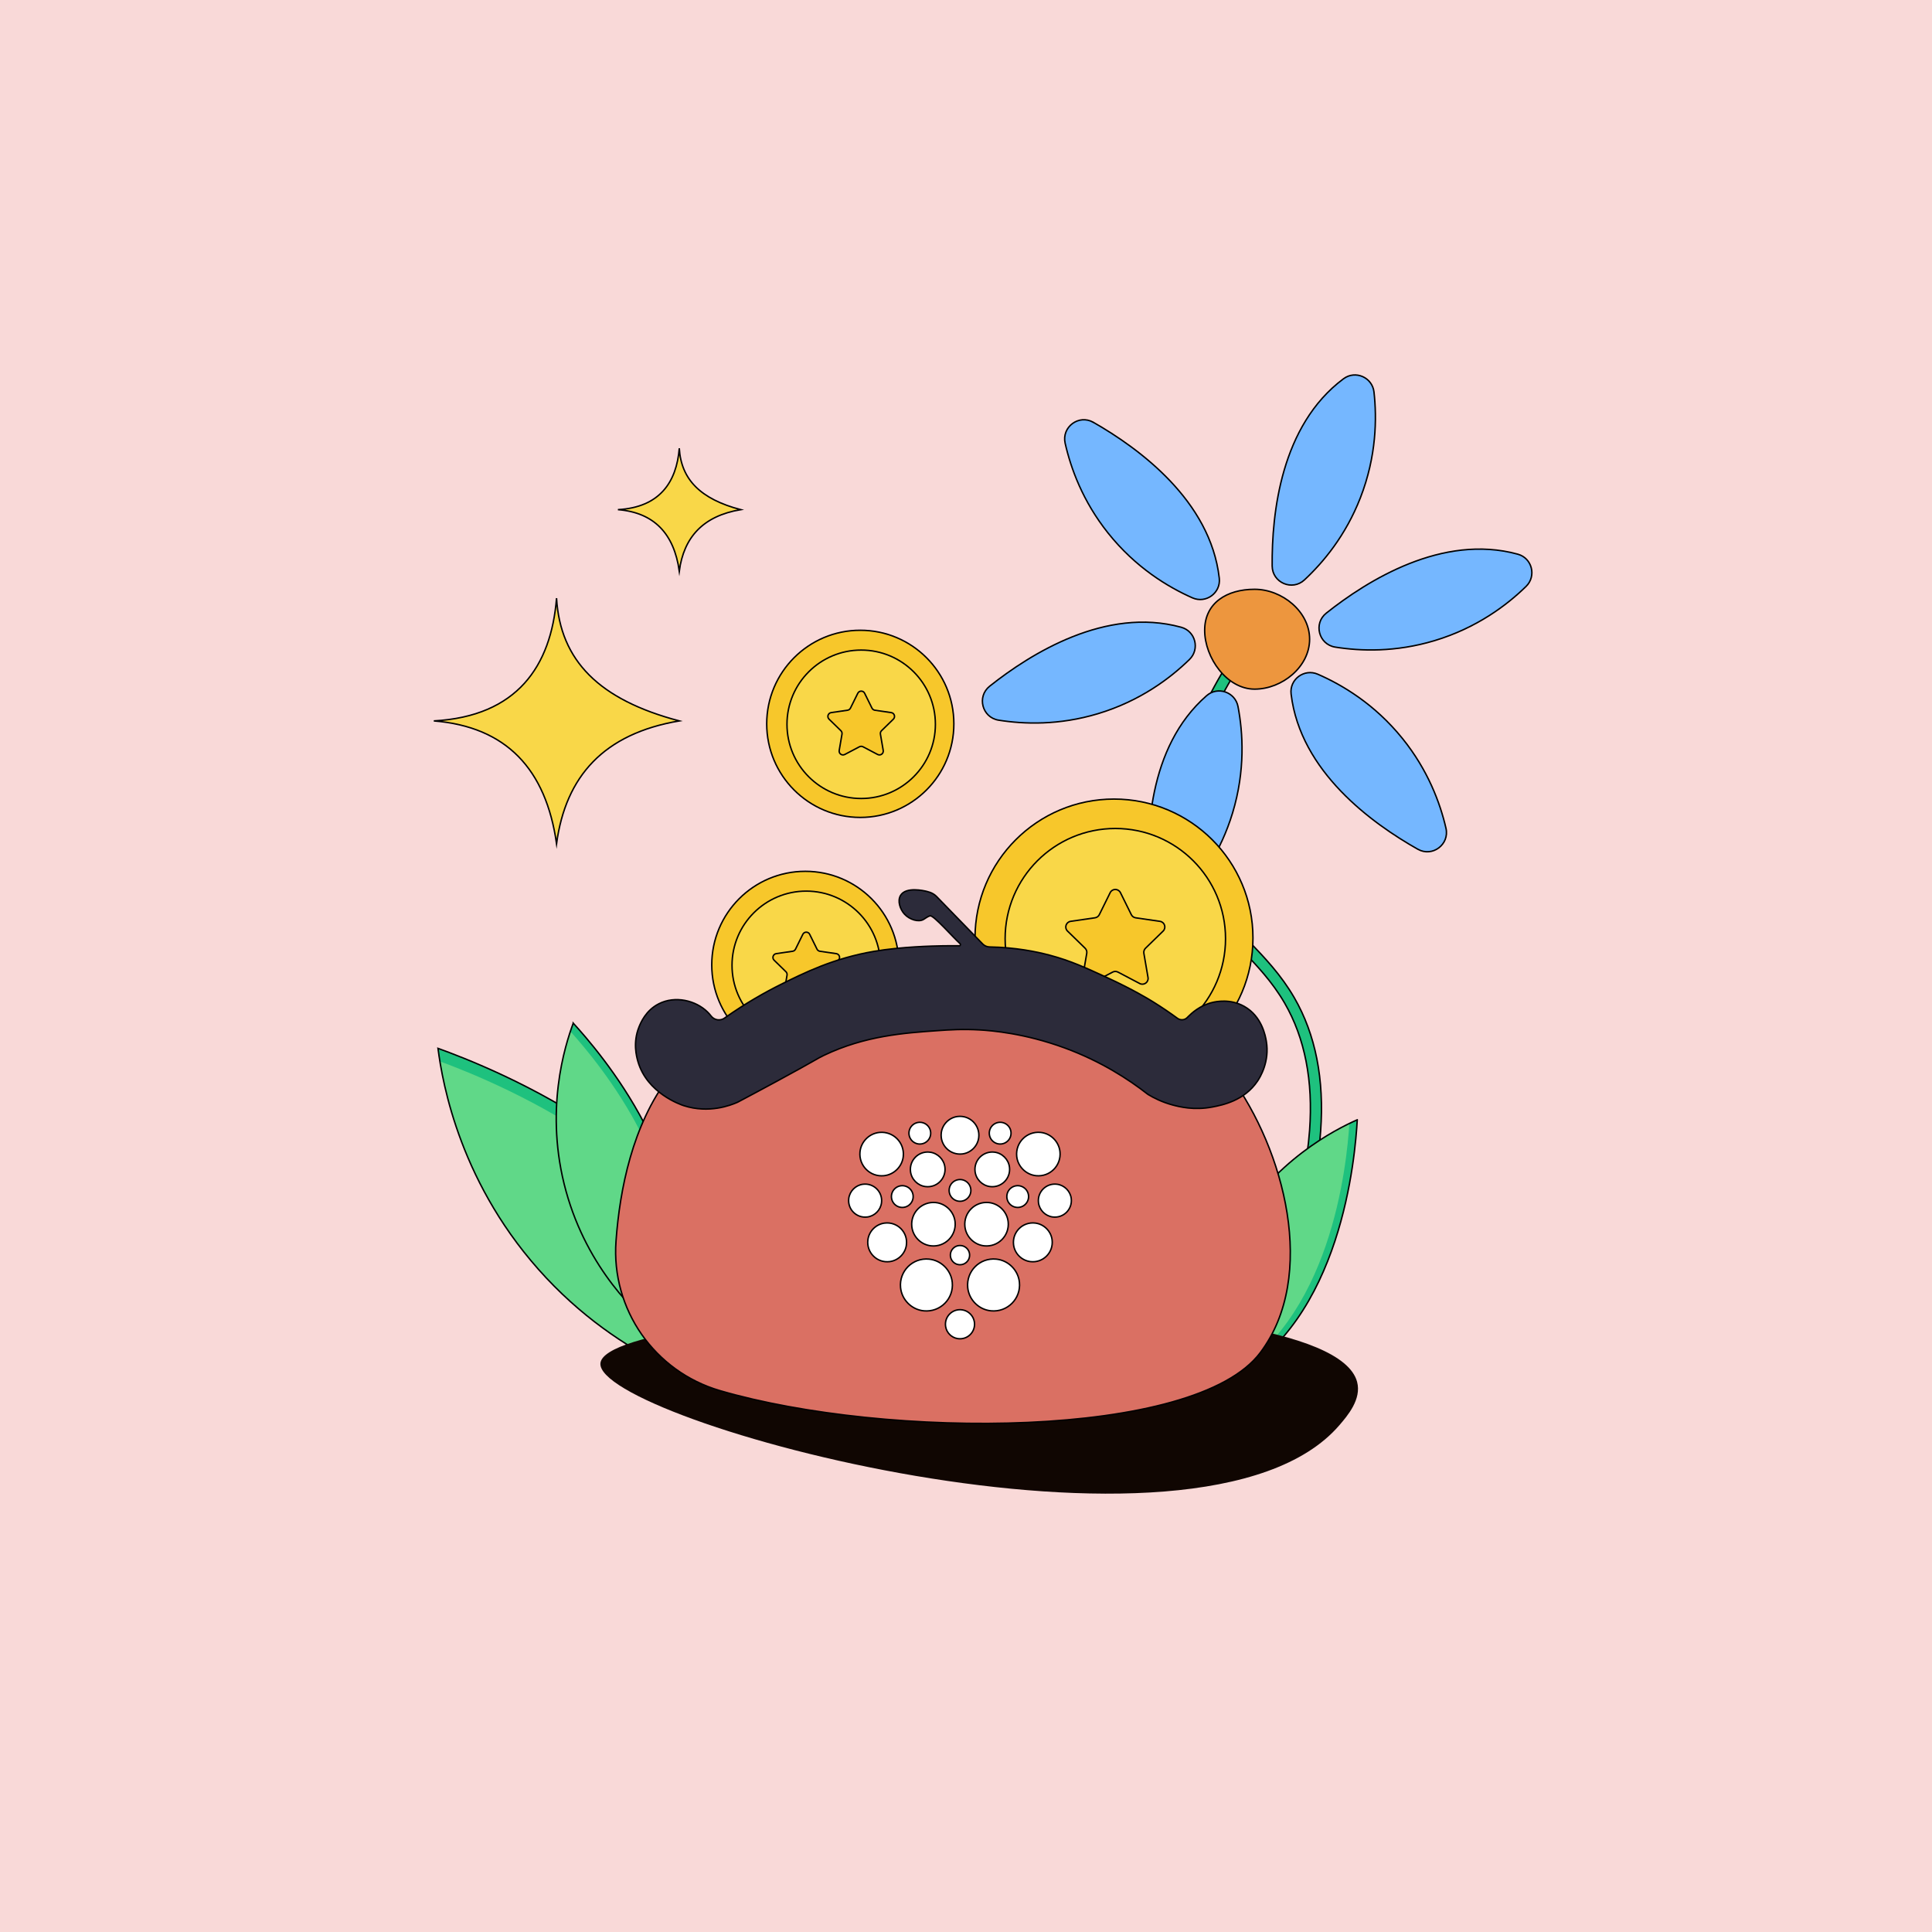 <?xml version="1.0" encoding="UTF-8"?>
<svg xmlns="http://www.w3.org/2000/svg" viewBox="0 0 2000 2000">
  <defs>
    <style>
      .cls-1 {
        fill: none;
      }

      .cls-1, .cls-2, .cls-3, .cls-4, .cls-5, .cls-6, .cls-7, .cls-8, .cls-9 {
        stroke: #000;
        stroke-miterlimit: 10;
        stroke-width: 1.5px;
      }

      .cls-10 {
        fill: #f9d9d8;
      }

      .cls-11, .cls-5 {
        fill: #1ec17e;
      }

      .cls-12 {
        fill: #100602;
      }

      .cls-13 {
        fill: #60d888;
      }

      .cls-2 {
        fill: #fff;
      }

      .cls-3 {
        fill: #ed963e;
      }

      .cls-4 {
        fill: #da7063;
      }

      .cls-6 {
        fill: #2c2b3a;
      }

      .cls-7 {
        fill: #75b7ff;
      }

      .cls-8 {
        fill: #f9d748;
      }

      .cls-9 {
        fill: #f7c72b;
      }
    </style>
  </defs>
  <g id="Background">
    <rect class="cls-10" width="2000" height="2000"/>
  </g>
  <g id="Layer_7" data-name="Layer 7">
    <g>
      <path class="cls-5" d="m1287.78,1417.27l-10.22-5.15c46.89-93.16,73.18-174.55,78.12-241.91,3.77-51.35-4.9-95.66-25.77-131.7-13.03-22.5-29.38-39.54-45.19-56.01-23.79-24.79-48.39-50.43-59.77-93.72-17.19-65.36,2.96-140.41,59.88-223.07l9.43,6.49c-54.94,79.79-74.53,151.68-58.23,213.67,10.63,40.42,33.14,63.88,56.96,88.71,16.28,16.96,33.11,34.51,46.83,58.21,22.04,38.07,31.22,84.59,27.28,138.27-5.05,68.87-31.74,151.71-79.31,246.22Z"/>
      <path class="cls-3" d="m1355.71,661.71c0,28.54-28.42,51.68-56.96,51.68s-51.68-32.37-51.68-60.91,23.14-42.45,51.68-42.45,56.96,23.14,56.96,51.68Z"/>
      <path class="cls-7" d="m1131.85,437.19c-15.01-8.57-33.02,4.79-29.22,21.64,5.91,26.16,18.25,60.06,44.31,92.81,28.79,36.19,62.66,56.31,87.52,67.28,13.96,6.16,29.44-5.13,27.74-20.29-.01-.1-.02-.19-.03-.29-9.17-80.11-82.98-134.14-130.32-161.16Z"/>
      <path class="cls-7" d="m1024.51,710.34c-13.53,10.75-7.83,32.44,9.23,35.17,26.48,4.24,62.54,5.39,102.63-6.63,44.3-13.28,75.57-37.24,95-56.23,10.91-10.66,6.19-29.24-8.52-33.29-.09-.03-.19-.05-.28-.08-77.78-21.27-155.37,27.16-198.06,61.06Z"/>
      <path class="cls-7" d="m1372.96,634.71c-13.53,10.75-7.83,32.44,9.23,35.17,26.48,4.24,62.54,5.39,102.63-6.63,44.3-13.28,75.57-37.24,95-56.23,10.91-10.66,6.19-29.24-8.52-33.29-.09-.03-.19-.05-.28-.08-77.78-21.27-155.37,27.16-198.06,61.06Z"/>
      <path class="cls-7" d="m1190.29,919.11c1.47,17.22,22.7,24.46,34.41,11.75,18.18-19.72,39.07-49.13,51.22-89.18,13.43-44.25,10.76-83.56,5.67-110.25-2.86-14.99-20.94-21.32-32.45-11.31-.07.06-.14.13-.22.19-60.72,53.05-63.28,144.48-58.63,198.79Z"/>
      <path class="cls-7" d="m1467.75,879.13c15.05,8.49,33-4.96,29.1-21.8-6.05-26.13-18.57-59.96-44.8-92.57-28.98-36.03-62.96-55.98-87.88-66.82-13.99-6.09-29.42,5.28-27.63,20.43.01.1.02.19.03.29,9.6,80.06,83.69,133.69,131.17,160.47Z"/>
      <path class="cls-7" d="m1316.95,585.96c.15,17.28,20.76,26.13,33.41,14.35,19.63-18.27,42.71-46,57.9-85,16.78-43.09,17.12-82.49,14.09-109.49-1.7-15.16-19.25-22.86-31.49-13.76-.08.06-.15.11-.23.17-64.61,48.24-74.15,139.21-73.68,193.72Z"/>
    </g>
    <path class="cls-8" d="m576.14,873.34c-10.97-77.03-51.87-120.99-127.06-127.06,86.25-4.68,121.44-56.69,127.06-127.06,3.81,64.75,44.16,105.25,127.06,127.06-78.06,13.21-117.58,57.19-127.06,127.06Z"/>
    <path class="cls-8" d="m703.2,591.11c-5.48-38.52-25.93-60.5-63.53-63.53,43.12-2.34,60.72-28.35,63.53-63.53,1.91,32.38,22.08,52.62,63.53,63.53-39.03,6.61-58.79,28.59-63.53,63.53Z"/>
  </g>
  <g id="Pointscoin">
    <circle class="cls-9" cx="1153.2" cy="971.05" r="143.86"/>
    <circle class="cls-8" cx="1154.58" cy="971.73" r="114.08"/>
    <path class="cls-9" d="m1159.88,924.05l11.26,22.82c.86,1.74,2.53,2.95,4.45,3.23l25.19,3.66c4.85.7,6.78,6.66,3.28,10.08l-18.23,17.77c-1.39,1.36-2.03,3.31-1.7,5.23l4.3,25.08c.83,4.83-4.24,8.51-8.58,6.23l-22.53-11.84c-1.72-.91-3.78-.91-5.5,0l-22.53,11.84c-4.34,2.28-9.4-1.4-8.58-6.23l4.3-25.08c.33-1.92-.31-3.87-1.7-5.23l-18.23-17.77c-3.51-3.42-1.57-9.38,3.28-10.08l25.19-3.66c1.93-.28,3.59-1.49,4.45-3.23l11.26-22.82c2.17-4.39,8.43-4.39,10.6,0Z"/>
    <circle class="cls-9" cx="890.57" cy="749.32" r="96.87"/>
    <circle class="cls-8" cx="891.5" cy="749.78" r="76.82"/>
    <path class="cls-9" d="m895.07,717.67l7.58,15.37c.58,1.17,1.7,1.99,3,2.18l16.96,2.46c3.26.47,4.57,4.49,2.21,6.79l-12.27,11.96c-.94.91-1.37,2.23-1.14,3.52l2.9,16.89c.56,3.25-2.85,5.73-5.77,4.2l-15.17-7.98c-1.16-.61-2.54-.61-3.7,0l-15.17,7.98c-2.92,1.54-6.33-.94-5.77-4.2l2.9-16.89c.22-1.29-.21-2.61-1.14-3.52l-12.27-11.96c-2.36-2.3-1.06-6.31,2.21-6.79l16.96-2.46c1.3-.19,2.42-1,3-2.18l7.58-15.37c1.46-2.96,5.68-2.96,7.14,0Z"/>
    <circle class="cls-9" cx="833.68" cy="998.85" r="96.87"/>
    <circle class="cls-8" cx="834.61" cy="999.3" r="76.82"/>
    <path class="cls-9" d="m838.18,967.19l7.58,15.37c.58,1.17,1.7,1.99,3,2.18l16.96,2.46c3.26.47,4.57,4.49,2.21,6.79l-12.27,11.96c-.94.91-1.37,2.23-1.14,3.52l2.9,16.89c.56,3.25-2.85,5.73-5.77,4.2l-15.17-7.98c-1.16-.61-2.54-.61-3.7,0l-15.17,7.98c-2.92,1.54-6.33-.94-5.77-4.2l2.9-16.89c.22-1.29-.21-2.61-1.14-3.52l-12.27-11.96c-2.36-2.3-1.06-6.31,2.21-6.79l16.96-2.46c1.3-.19,2.42-1,3-2.18l7.58-15.37c1.46-2.96,5.68-2.96,7.14,0Z"/>
  </g>
  <g id="Leafs">
    <g>
      <g>
        <path class="cls-13" d="m453.4,1085.26c4.73,36.59,23.3,142.91,112.05,237.59,87.03,92.83,189.39,118.82,225.79,126.31.27-20.55-1.69-39.56-5.14-57.07-38.5-194.87-280.31-287.85-332.7-306.83Z"/>
        <path class="cls-11" d="m791.07,1449.76c-1.06-.21-2.16-.44-3.32-.7-.43-16.17-2.25-31.32-5.05-45.5-37.38-189.17-266.33-282.33-327.62-304.97-.78-4.87-1.39-9.13-1.85-12.73,52.38,18.97,294.2,111.96,332.71,306.83,3.45,17.5,5.41,36.51,5.14,57.07Z"/>
        <path class="cls-1" d="m453.4,1085.26c4.73,36.59,23.3,142.91,112.05,237.59,87.03,92.83,189.39,118.82,225.79,126.31.27-20.55-1.69-39.56-5.14-57.07-38.5-194.87-280.31-287.85-332.7-306.83Z"/>
      </g>
      <g>
        <path class="cls-13" d="m593.43,1059.18c-8.5,22.94-30.38,91.08-7.46,174.02,22.47,81.33,74.55,128.14,93.61,143.75,6.49-11.98,11.21-23.74,14.57-35.09,37.47-126.27-75.81-255.39-100.72-282.68Z"/>
        <path class="cls-11" d="m679.29,1377.25c-.56-.45-1.13-.92-1.73-1.44,4.73-9.63,8.33-19.08,11.06-28.27,36.38-122.57-69.31-247.84-98.31-280.03,1.04-3.1,2-5.79,2.84-8.04,24.9,27.29,138.19,156.42,100.72,282.69-3.37,11.34-8.08,23.1-14.57,35.08Z"/>
        <path class="cls-1" d="m593.43,1059.18c-8.5,22.94-30.38,91.08-7.46,174.02,22.47,81.33,74.55,128.14,93.61,143.75,6.49-11.98,11.21-23.74,14.57-35.09,37.47-126.27-75.81-255.39-100.72-282.68Z"/>
      </g>
    </g>
    <g>
      <path class="cls-13" d="m1405.04,1159.2c-22.36,9.93-86.42,41.83-129.8,116.14-42.54,72.86-39.7,142.83-37.57,167.38,13.11-3.71,24.82-8.55,35.29-14.06,116.56-61.32,129.93-232.58,132.08-269.46Z"/>
      <path class="cls-11" d="m1237.25,1442.72c-.06-.71-.13-1.46-.18-2.24,10.19-3.33,19.48-7.35,27.96-11.81,113.15-59.53,129.06-222.65,131.86-265.88,2.95-1.42,5.54-2.61,7.74-3.58-2.15,36.88-15.52,208.14-132.08,269.46-10.47,5.5-22.18,10.34-35.29,14.06Z"/>
      <path class="cls-1" d="m1405.04,1159.2c-22.36,9.93-86.42,41.83-129.8,116.14-42.54,72.86-39.7,142.83-37.57,167.38,13.11-3.71,24.82-8.55,35.29-14.06,116.56-61.32,129.93-232.58,132.08-269.46Z"/>
    </g>
    <path class="cls-12" d="m621.56,1411.12c6.63-63.13,753.1-92.73,783.29,19.33,4.86,18.03-10.02,35.29-18.48,45.09-143.58,166.5-770.99-5.59-764.8-64.42Z"/>
  </g>
  <g id="BAG">
    <path class="cls-4" d="m692.4,1115.1c-37.56,49.31-50.81,115.87-54.71,169.72-5.11,70.48,39.78,134.98,107.62,154.77,172.06,50.19,491.85,50.67,559.32-39.33,59.56-79.46,24.86-210.08-31.1-286.13-127.27-172.97-453.37-166.74-581.12.98Z"/>
    <path class="cls-6" d="m750.11,1053.9c-4.47,3.16-10.65,2.24-13.97-2.11-1.06-1.39-2.29-2.8-3.7-4.19-12.18-11.96-33.53-17.19-50.62-8.39-13.48,6.94-18.63,19.69-20.33,23.89-6.51,16.09-2.57,30.69-1.14,35.69,9.41,32.92,44.47,44.81,47.49,45.79,26.15,8.42,48.75-.47,55.49-3.45.17-.08.32-.15.49-.24,9.21-4.87,23.1-12.25,39.94-21.36,44.29-23.98,40.63-22.96,49.5-27.19,42.36-20.16,83.13-23.02,116.97-25.39,12.93-.91,26.06-1.78,43.86-.77,12.2.69,46.66,3.41,88.24,18.72,37.54,13.82,66.06,32.46,85.57,47.68.24.19.49.36.75.52,5.78,3.49,14.3,7.84,25.26,10.79,6.55,1.76,22.15,5.78,41.3,2.05,10.38-2.02,32.99-6.43,46.68-26.93,2.33-3.49,12.67-19.82,8.98-41.3-.86-5.01-4.39-25.55-22.83-35.91-14.5-8.15-29.23-4.95-32.83-4.1-13.28,3.1-21.86,11.38-25.14,14.62-.34.34-.67.67-.99,1-2.69,2.79-7.05,3.12-10.17.82-6.99-5.13-15.54-11.05-25.52-17.22-4.14-2.56-20.49-12.55-46.68-24.62-23.04-10.62-38.35-17.68-59.51-23.34-14.61-3.91-35.97-8.22-62.78-8.68-2.7-.05-5.27-1.17-7.15-3.11-15.87-16.33-31.74-32.66-47.61-48.99-1.94-2-4.32-3.52-6.96-4.43-1-.34-2.08-.67-3.24-.97-2.92-.73-21.61-5.08-27.19,4.1-3.46,5.69-.57,14.44,4.1,19.49,5.31,5.73,14.6,8.51,19.75,5.39,2.39-1.45,4.66-3.32,6.82-3.7,3.54-.62,23.38,22.01,30.92,28.86.84.77.3,2.17-.83,2.15-4.82-.06-10.98-.08-18.1.06-8.61.17-41.11.79-70.15,5.7-41.79,7.07-72.51,22.35-96.38,34.22-15.83,7.87-36.03,19.11-58.28,34.81Z"/>
  </g>
  <g id="stawberry_logo" data-name="stawberry logo">
    <path class="cls-2" d="m991.9,1221.21c7.71-1.26,14.26,5.32,12.99,13.02-.77,4.66-4.54,8.42-9.2,9.18-7.71,1.26-14.26-5.32-12.99-13.02.77-4.66,4.54-8.42,9.2-9.18Zm-.06,87.86c7,1.33,13.04-4.69,11.72-11.7-.74-3.92-3.89-7.08-7.81-7.83-7.02-1.34-13.07,4.7-11.73,11.72.74,3.92,3.9,7.07,7.82,7.82Zm21.32-131.36c1.61-12.78-9.14-23.52-21.91-21.91-8.71,1.1-15.74,8.13-16.83,16.83-1.61,12.78,9.14,23.52,21.91,21.91,8.71-1.1,15.74-8.13,16.83-16.83Zm-16.82,178.28c-10.31-1.69-19.1,7.09-17.41,17.4,1.02,6.24,6.06,11.28,12.3,12.31,10.31,1.69,19.1-7.09,17.41-17.4-1.02-6.24-6.06-11.28-12.3-12.31Zm-42.25-194.03c-7.7-1.25-14.25,5.31-12.99,13.01.77,4.66,4.53,8.42,9.19,9.19,7.71,1.27,14.29-5.31,13.01-13.02-.77-4.66-4.54-8.42-9.21-9.18Zm-21.93,87.82c7.71,1.26,14.26-5.32,12.99-13.02-.77-4.66-4.54-8.42-9.2-9.18-7.71-1.26-14.26,5.32-12.99,13.02.77,4.66,4.54,8.42,9.2,9.18Zm-19.63-4.67c1.42-11.18-7.98-20.59-19.17-19.18-7.62.96-13.77,7.11-14.72,14.73-1.41,11.17,7.98,20.56,19.15,19.17,7.62-.95,13.77-7.1,14.74-14.71Zm50.16-52.38c-11.74-1.47-21.6,8.4-20.12,20.14,1.01,8,7.47,14.46,15.46,15.47,11.75,1.48,21.62-8.4,20.13-20.15-1.01-8-7.48-14.45-15.48-15.45Zm-.92,110.73c-17.01-1.68-31.19,12.49-29.5,29.5,1.25,12.59,11.43,22.77,24.01,24.01,17.01,1.68,31.19-12.49,29.5-29.5-1.25-12.59-11.43-22.77-24.01-24.01Zm-23.46-14.75c1.68-13.14-9.42-24.24-22.56-22.57-8.95,1.14-16.18,8.37-17.31,17.33-1.66,13.13,9.42,24.2,22.55,22.54,8.95-1.13,16.18-8.35,17.33-17.3Zm-3.24-91.72c1.41-14.24-10.46-26.11-24.7-24.7-10.54,1.04-19.06,9.57-20.1,20.11-1.41,14.24,10.46,26.11,24.7,24.7,10.54-1.04,19.06-9.57,20.11-20.1Zm28.93,92.71c14.24,1.41,26.11-10.46,24.7-24.7-1.04-10.54-9.57-19.06-20.11-20.11-14.24-1.41-26.11,10.46-24.7,24.7,1.04,10.54,9.57,19.06,20.11,20.11Zm69.48-105.55c7.7,1.25,14.25-5.31,12.99-13.01-.77-4.66-4.52-8.42-9.19-9.19-7.71-1.27-14.29,5.31-13.01,13.02.77,4.66,4.54,8.42,9.21,9.18Zm8.94,52.63c-1.25,7.69,5.3,14.24,12.99,12.99,4.67-.76,8.43-4.51,9.21-9.17,1.28-7.72-5.31-14.31-13.03-13.03-4.66.78-8.41,4.54-9.17,9.21Zm51.8-10.86c-11.18-1.42-20.59,7.98-19.18,19.16.96,7.62,7.11,13.77,14.73,14.73,11.17,1.41,20.57-7.98,19.17-19.16-.95-7.62-7.1-13.77-14.71-14.73Zm-69.35,2.41c11.74,1.48,21.61-8.39,20.13-20.13-1.01-8-7.47-14.46-15.47-15.47-11.74-1.48-21.61,8.39-20.13,20.13,1.01,8,7.47,14.46,15.47,15.47Zm6.42,75.12c-17.01-1.68-31.18,12.49-29.5,29.5,1.25,12.59,11.43,22.77,24.01,24.01,17.01,1.68,31.19-12.49,29.5-29.5-1.25-12.59-11.43-22.77-24.01-24.01Zm40.51-37.32c-13.13-1.66-24.21,9.42-22.55,22.55,1.13,8.95,8.36,16.18,17.31,17.32,13.14,1.68,24.24-9.42,22.56-22.56-1.14-8.95-8.37-16.17-17.33-17.31Zm.8-49.05c14.24,1.41,26.11-10.46,24.7-24.7-1.04-10.54-9.56-19.06-20.1-20.11-14.24-1.41-26.11,10.46-24.7,24.7,1.04,10.54,9.57,19.06,20.1,20.11Zm-53.63,72.61c14.24,1.41,26.11-10.46,24.7-24.7-1.04-10.54-9.57-19.06-20.11-20.11-14.24-1.41-26.11,10.46-24.7,24.7,1.04,10.54,9.57,19.06,20.1,20.11Z"/>
  </g>
</svg>